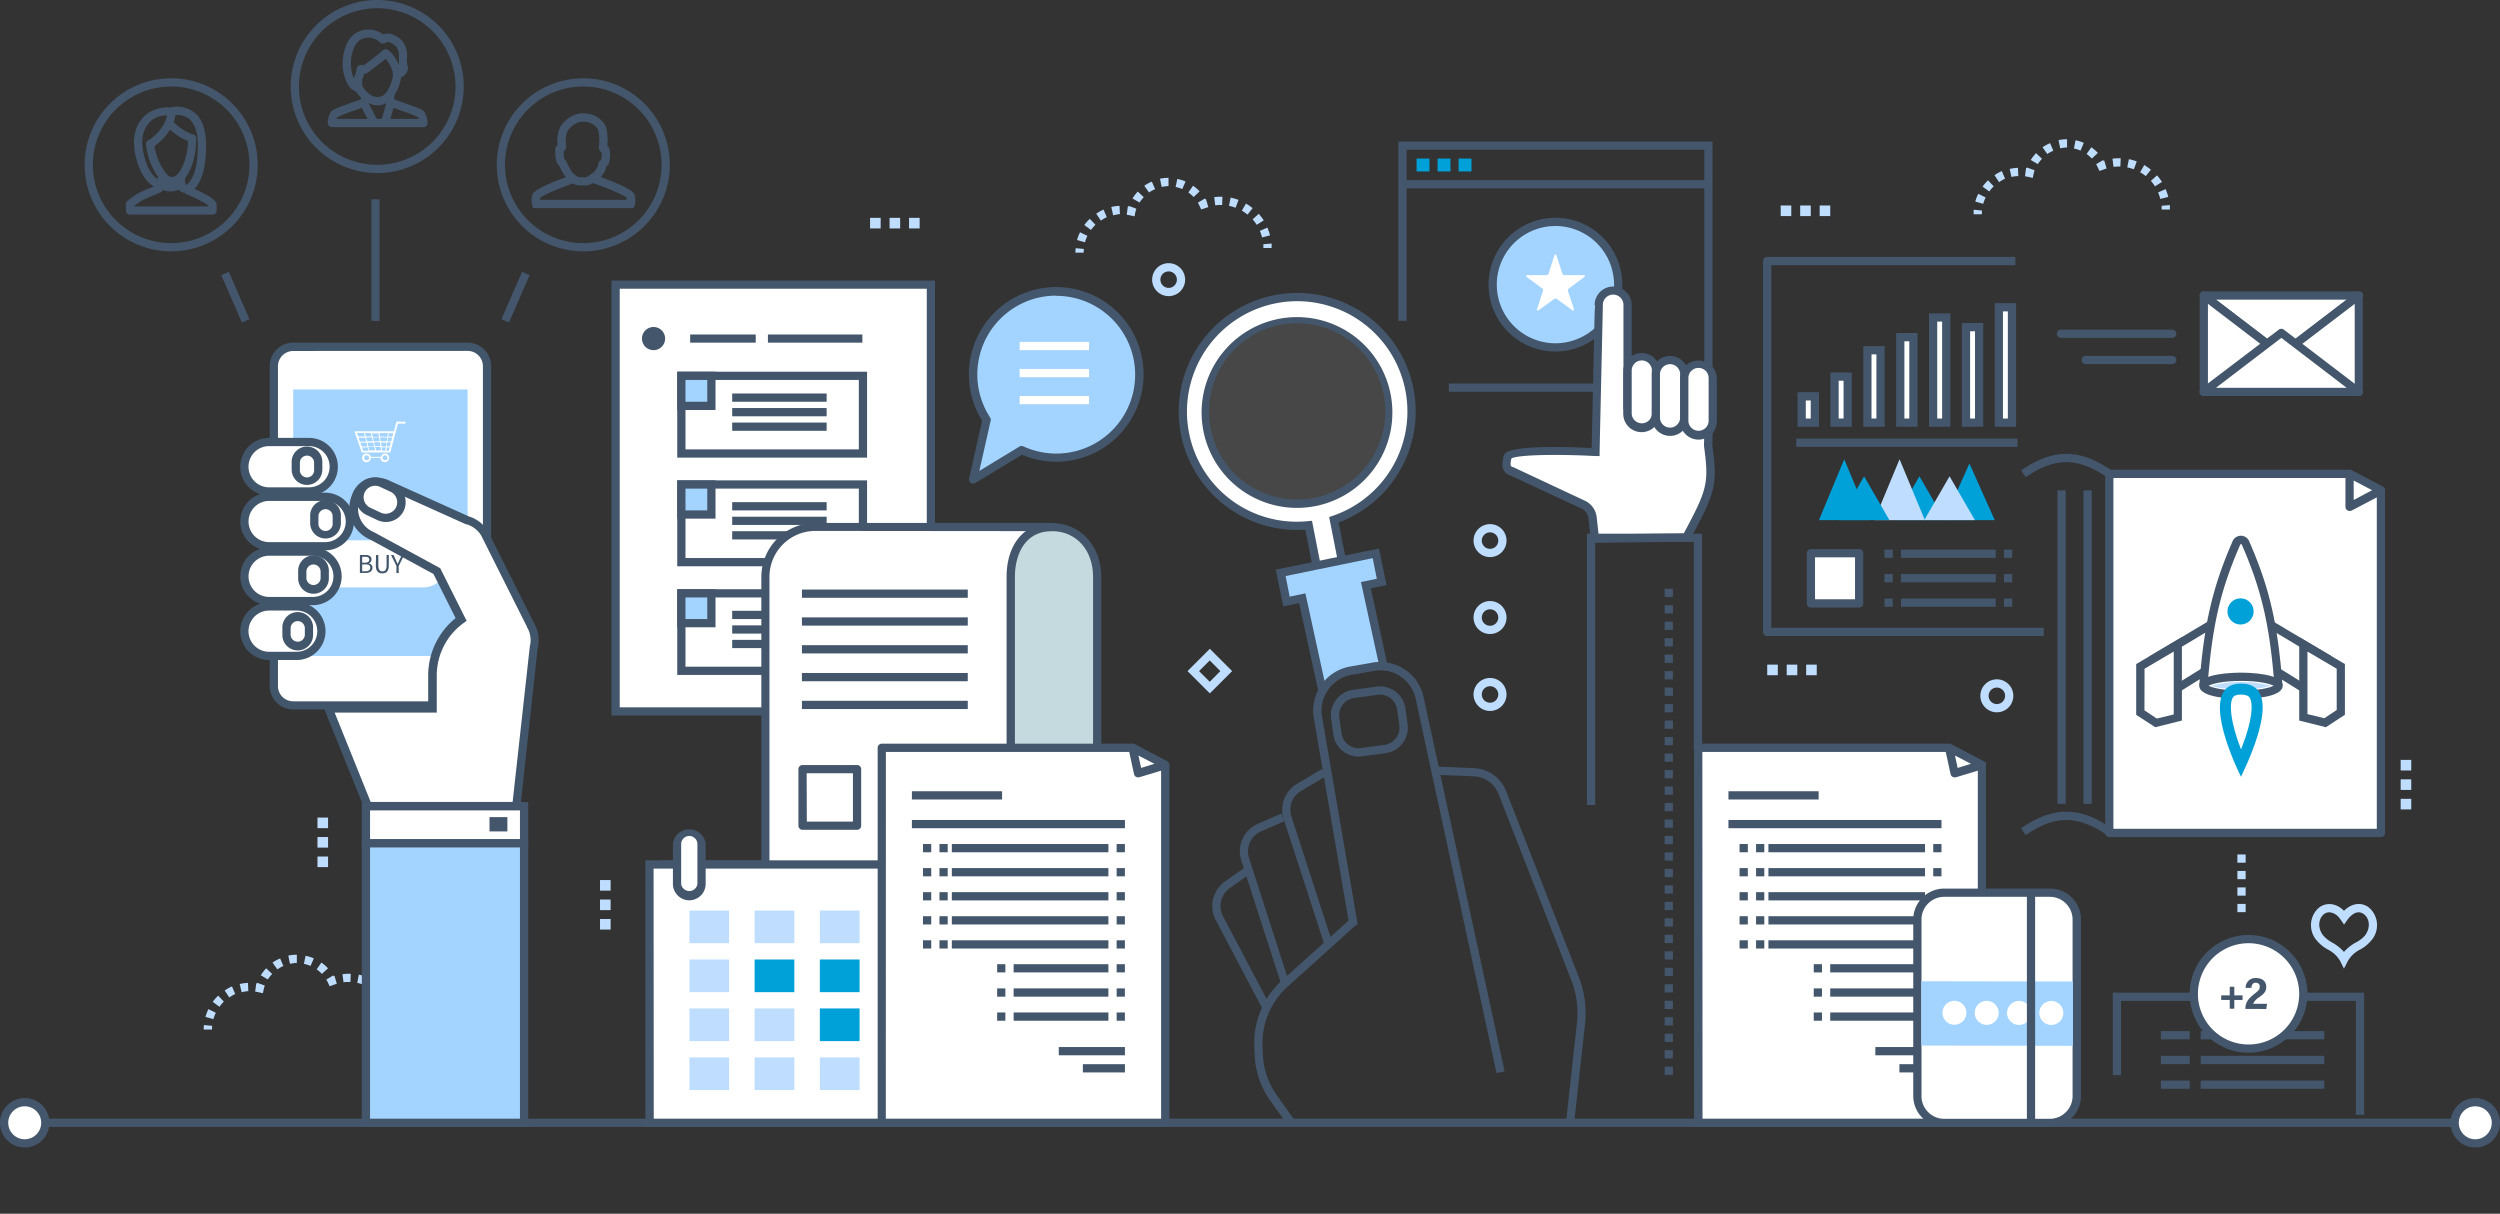 <svg xmlns="http://www.w3.org/2000/svg" xmlns:xlink="http://www.w3.org/1999/xlink" viewBox="0 0 606.73 294.56"><rect x="0" y="0" width="606.73" height="294.56" fill="#333333" stroke="none"/><defs><style>.cls-1{fill:none;}.cls-2{fill:#43566b;}.cls-12,.cls-3{fill:#fff;}.cls-4{fill:#bfdeff;}.cls-5{fill:#00a0d8;}.cls-6{fill:#a3d4ff;}.cls-7{fill:#44566b;}.cls-8{fill:#c5dade;}.cls-9{fill:#42566b;}.cls-10{fill:#f3b390;}.cls-11{clip-path:url(#clip-path);}.cls-12{opacity:0.1;}</style><clipPath id="clip-path"><rect class="cls-1" x="256.12" y="36.99" width="203" height="235.5"></rect></clipPath></defs><title>Asset 1@1500x</title><g id="Layer_2" data-name="Layer 2"><g id="Layer_1-2" data-name="Layer 1"><rect class="cls-2" x="6" y="271.49" width="594.73" height="2"></rect><circle class="cls-3" cx="6" cy="272.49" r="5"></circle><path class="cls-2" d="M6,278.49a6,6,0,1,1,6-6A6,6,0,0,1,6,278.49Zm0-10a4,4,0,1,0,4,4A4,4,0,0,0,6,268.49Z"></path><circle class="cls-3" cx="600.73" cy="272.49" r="5"></circle><path class="cls-2" d="M600.73,278.49a6,6,0,1,1,6-6A6,6,0,0,1,600.73,278.49Zm0-10a4,4,0,1,0,4,4A4,4,0,0,0,600.73,268.49Z"></path><path class="cls-4" d="M51.44,249.86h-2c0-.37,0-.73.05-1.09l2,.19C51.45,249.26,51.44,249.56,51.44,249.86Z"></path><path class="cls-4" d="M51.79,247.33l-1.93-.54a12.16,12.16,0,0,1,.72-1.88l1.8.88A9.58,9.58,0,0,0,51.79,247.33Zm1.45-3-1.61-1.19a10.5,10.5,0,0,1,1.33-1.5l1.37,1.45A8.57,8.57,0,0,0,53.24,244.38Zm2.39-2.28-1.1-1.66a11.62,11.62,0,0,1,1.77-1l.78,1.84A10.12,10.12,0,0,0,55.63,242.1Zm3-1.29-.45-1.95a11.2,11.2,0,0,1,2-.27l.09,2A8.88,8.88,0,0,0,58.66,240.81Z"></path><path class="cls-4" d="M63.81,241.05l-1-.23c-.29-.07-.59-.12-.88-.16l.26-2,.15,0a.88.88,0,0,1,.05-.15l1.88.68a8.34,8.34,0,0,0-.26.85Z"></path><path class="cls-4" d="M65,237.7l-1.7-1A9.81,9.81,0,0,1,64.6,235l1.46,1.37A8.84,8.84,0,0,0,65,237.7Zm13.12-1.34a7.84,7.84,0,0,0-1.27-1.11L78,233.61A10.35,10.35,0,0,1,79.61,235Zm-10.81-1.11-1.16-1.64a10,10,0,0,1,1.84-1l.79,1.83A8.17,8.17,0,0,0,67.34,235.25Zm8.06-.83a8.63,8.63,0,0,0-1.61-.51l.4-1.95a10,10,0,0,1,2,.63Zm-5-.51-.4-2a11,11,0,0,1,2.07-.21v2A8.55,8.55,0,0,0,70.42,233.91Z"></path><path class="cls-4" d="M80,239.36l-.39-.85c-.13-.27-.27-.53-.42-.79l1.71-1,.1.17.18-.05.56,1.92a8.69,8.69,0,0,0-.86.29Z"></path><path class="cls-4" d="M94.76,246.15a10.16,10.16,0,0,0-.54-1.58l1.83-.8a11.72,11.72,0,0,1,.65,1.89Zm-1.33-3.05a10.12,10.12,0,0,0-1-1.33l1.48-1.34A12.35,12.35,0,0,1,95.11,242Zm-2.23-2.48a10.89,10.89,0,0,0-1.38-1l1-1.73a11.41,11.41,0,0,1,1.65,1.12ZM88.31,239a11,11,0,0,0-1.61-.46l.39-2a12.76,12.76,0,0,1,1.92.55Zm-4.94-.58-.25-2a13.32,13.32,0,0,1,2-.09l-.07,2A10.42,10.42,0,0,0,83.37,238.38Z"></path><path class="cls-4" d="M97.08,248.73h-2c0-.31,0-.62,0-.92l2-.17C97.07,248,97.08,248.36,97.08,248.73Z"></path><path class="cls-4" d="M481,52h-2A9.82,9.82,0,0,1,479,50.9l2,.19A8.88,8.88,0,0,0,481,52Z"></path><path class="cls-4" d="M481.31,49.46l-1.92-.54a10.42,10.42,0,0,1,.72-1.88l1.8.88A8.47,8.47,0,0,0,481.31,49.46Zm1.45-3-1.61-1.18a11.23,11.23,0,0,1,1.33-1.51l1.38,1.45A10,10,0,0,0,482.76,46.5Zm2.39-2.27-1.1-1.67a11.18,11.18,0,0,1,1.77-1l.79,1.84A8.89,8.89,0,0,0,485.15,44.23Zm3-1.29L487.74,41a11.08,11.08,0,0,1,2-.27l.09,2A9.12,9.12,0,0,0,488.18,42.94Z"></path><path class="cls-4" d="M493.34,43.18l-1-.23a6.63,6.63,0,0,0-.89-.16l.26-2,.15,0,.05-.14,1.88.68a7.61,7.61,0,0,0-.25.85Z"></path><path class="cls-4" d="M494.56,39.83l-1.71-1a10.8,10.8,0,0,1,1.28-1.66l1.45,1.37A8.31,8.31,0,0,0,494.56,39.83Zm13.11-1.35a8.42,8.42,0,0,0-1.27-1.11l1.15-1.63a10,10,0,0,1,1.59,1.38Zm-10.81-1.1-1.15-1.64a10.61,10.61,0,0,1,1.83-1l.79,1.84A7.91,7.91,0,0,0,496.86,37.38Zm8.07-.83a7.72,7.72,0,0,0-1.61-.51l.4-2a10.1,10.1,0,0,1,2,.63ZM500,36l-.41-2a10.31,10.31,0,0,1,2.07-.21h0v2h0A8.37,8.37,0,0,0,500,36Z"></path><path class="cls-4" d="M509.52,41.49l-.4-.85a6.54,6.54,0,0,0-.41-.79l1.71-1a1.62,1.62,0,0,0,.1.18l.17-.06.56,1.92c-.29.09-.57.19-.86.3Z"></path><path class="cls-4" d="M524.29,48.28a10.9,10.9,0,0,0-.54-1.58l1.83-.8a13.59,13.59,0,0,1,.65,1.89ZM523,45.23a10.19,10.19,0,0,0-1-1.33l1.49-1.34a13.33,13.33,0,0,1,1.21,1.59Zm-2.23-2.49a11.58,11.58,0,0,0-1.38-.94l1-1.74A12.25,12.25,0,0,1,522,41.19Zm-2.9-1.65a10.06,10.06,0,0,0-1.6-.46l.39-2a11.86,11.86,0,0,1,1.91.55Zm-4.94-.58-.25-2a12.18,12.18,0,0,1,2-.09l-.08,2A10.47,10.47,0,0,0,512.89,40.51Z"></path><path class="cls-4" d="M526.61,50.85h-2c0-.3,0-.61,0-.91l2-.17C526.59,50.13,526.61,50.49,526.61,50.85Z"></path><path class="cls-4" d="M263,61.32h-2a9.82,9.82,0,0,1,.06-1.09l2,.19C263,60.72,263,61,263,61.32Z"></path><path class="cls-4" d="M263.31,58.8l-1.92-.55a10.71,10.71,0,0,1,.72-1.88l1.8.88A8.87,8.87,0,0,0,263.31,58.8Zm1.45-3-1.61-1.19a11.15,11.15,0,0,1,1.33-1.5l1.38,1.44A10,10,0,0,0,264.76,55.84Zm2.39-2.28-1.1-1.66a12.12,12.12,0,0,1,1.77-1l.79,1.84A9.72,9.72,0,0,0,267.15,53.56Zm3-1.29-.45-2a11.31,11.31,0,0,1,2-.27l.09,2A9.11,9.11,0,0,0,270.18,52.27Z"></path><path class="cls-4" d="M275.34,52.51l-1-.23a8.72,8.72,0,0,0-.89-.16l.26-2,.15,0s0-.1.05-.15l1.88.68a8.29,8.29,0,0,0-.25.85Z"></path><path class="cls-4" d="M276.56,49.16l-1.71-1a10.42,10.42,0,0,1,1.28-1.67l1.45,1.37A8.31,8.31,0,0,0,276.56,49.16Zm13.12-1.34a7.9,7.9,0,0,0-1.28-1.11l1.15-1.64a10.5,10.5,0,0,1,1.59,1.38Zm-10.82-1.11-1.15-1.63a10,10,0,0,1,1.83-1l.8,1.83A8.26,8.26,0,0,0,278.86,46.71Zm8.07-.83a9.13,9.13,0,0,0-1.61-.51l.4-1.95a10.77,10.77,0,0,1,2,.62Zm-5-.51-.41-2a10.31,10.31,0,0,1,2.07-.21h0v2h0A8.37,8.37,0,0,0,282,45.37Z"></path><path class="cls-4" d="M291.52,50.82l-.4-.85a6.68,6.68,0,0,0-.42-.79l1.72-1,.1.17.17,0,.56,1.92c-.29.08-.57.18-.86.29Z"></path><path class="cls-4" d="M306.29,57.62a10.62,10.62,0,0,0-.54-1.59l1.83-.79a13.46,13.46,0,0,1,.65,1.88ZM305,54.56a10.91,10.91,0,0,0-1-1.33l1.49-1.34a13.33,13.33,0,0,1,1.21,1.59Zm-2.23-2.48a11.66,11.66,0,0,0-1.38-.95l1-1.73A13,13,0,0,1,304,50.52Zm-2.9-1.66a11.23,11.23,0,0,0-1.6-.46l.39-2a13.1,13.1,0,0,1,1.92.55Zm-4.94-.58-.25-2a13.45,13.45,0,0,1,2-.09l-.08,2A10.47,10.47,0,0,0,294.89,49.84Z"></path><path class="cls-4" d="M308.61,60.19h-2c0-.31,0-.62,0-.92l2-.17C308.59,59.46,308.61,59.82,308.61,60.19Z"></path><polygon class="cls-2" points="415.62 95.07 351.62 95.07 351.62 93.07 413.62 93.07 413.62 36.35 341.37 36.35 341.37 77.87 339.37 77.87 339.37 34.35 415.62 34.35 415.62 95.07"></polygon><rect class="cls-2" x="340.37" y="43.71" width="74.25" height="2"></rect><rect class="cls-5" x="343.79" y="38.48" width="3.13" height="3.13"></rect><rect class="cls-5" x="348.89" y="38.48" width="3.13" height="3.13"></rect><rect class="cls-5" x="353.99" y="38.48" width="3.13" height="3.13"></rect><circle class="cls-6" cx="377.49" cy="69.08" r="15.23"></circle><path class="cls-2" d="M377.49,85.31a16.23,16.23,0,1,1,16.23-16.23A16.25,16.25,0,0,1,377.49,85.31Zm0-30.46a14.23,14.23,0,1,0,14.23,14.23A14.25,14.25,0,0,0,377.49,54.85Z"></path><path class="cls-3" d="M377.27,61.91a.23.23,0,0,1,.44,0l1.45,4.45a.6.6,0,0,0,.57.42h4.68a.23.23,0,0,1,.22.15.23.23,0,0,1-.08.26L380.76,70a.59.59,0,0,0-.22.66L382,75.07a.23.23,0,0,1-.09.26.26.26,0,0,1-.27,0l-3.79-2.76a.6.6,0,0,0-.7,0l-3.79,2.76a.26.26,0,0,1-.27,0,.24.24,0,0,1-.08-.26l1.45-4.46a.59.59,0,0,0-.22-.66l-3.79-2.76a.22.22,0,0,1-.08-.26.23.23,0,0,1,.22-.15h4.68a.6.6,0,0,0,.57-.42Z"></path><polygon class="cls-3" points="511.91 114.98 511.91 202.15 577.83 202.15 577.83 118.99 570.22 114.98 511.91 114.98"></polygon><path class="cls-2" d="M577.83,203.15H511.91a1,1,0,0,1-1-1V115a1,1,0,0,1,1-1h58.31a1,1,0,0,1,.47.12l7.6,4a1,1,0,0,1,.54.89v83.16A1,1,0,0,1,577.83,203.15Zm-64.92-2h63.92V119.59L570,116H512.91Z"></path><polygon class="cls-3" points="570.22 114.98 577.83 118.99 570.22 123.03 570.22 114.98"></polygon><path class="cls-2" d="M570.22,124a.94.94,0,0,1-.51-.14,1,1,0,0,1-.49-.86v-8a1,1,0,0,1,.49-.85,1,1,0,0,1,1,0l7.6,4a1,1,0,0,1,.54.88,1,1,0,0,1-.54.89l-7.6,4A1,1,0,0,1,570.22,124Zm1-7.38v4.72l4.47-2.37Z"></path><rect class="cls-2" x="505.64" y="119.02" width="2" height="76.07"></rect><rect class="cls-2" x="499.33" y="119.02" width="2" height="76.07"></rect><path class="cls-2" d="M511.35,115.81c-7.14-4.86-12.67-4.87-19.72,0l-1.14-1.65c7.77-5.35,14.13-5.35,22,0Z"></path><path class="cls-2" d="M511.35,202.66c-7.14-4.86-12.67-4.87-19.72,0L490.49,201c7.77-5.35,14.13-5.35,22,0Z"></path><polygon class="cls-3" points="536.57 151.58 522.65 159.87 522.65 170.65 538.72 160.66 536.57 151.58"></polygon><path class="cls-2" d="M521.66,172.44V159.3L537.23,150l2.63,11.11Zm2-12v8.41l13.92-8.66-1.67-7.06Z"></path><polygon class="cls-3" points="519.43 161.73 519.43 172.93 523.24 175.41 528.53 174.09 528.53 156.37 519.43 161.73"></polygon><path class="cls-2" d="M523.06,176.49l-4.62-3V161.16l11.09-6.54v20.25Zm-2.62-4.1,3,2,4.11-1V158.12l-7.09,4.18Z"></path><polygon class="cls-3" points="550.96 151.58 564.87 159.87 564.87 170.65 548.81 160.66 550.96 151.58"></polygon><path class="cls-2" d="M565.87,172.44l-18.2-11.31L550.3,150l15.57,9.28ZM550,160.19l13.92,8.66v-8.41l-12.25-7.31Z"></path><polygon class="cls-3" points="568.09 161.73 568.09 172.93 564.28 175.41 559 174.09 559 156.37 568.09 161.73"></polygon><path class="cls-2" d="M564.46,176.49,558,174.87V154.62l11.09,6.54v12.31ZM560,173.31l4.1,1,3-2V162.3L560,158.12Z"></path><path class="cls-3" d="M553,166.42c-1.09-14.17-3-23.11-8-34.47a1.2,1.2,0,0,0-2.35,0c-5,11.36-6.86,20.3-7.94,34.47"></path><path class="cls-2" d="M552,166.5c-1.12-14.6-3.1-23.22-7.86-34.16-.18-.41-.34-.41-.52,0-4.77,10.94-6.75,19.56-7.87,34.16l-2-.15c1.14-14.86,3.16-23.64,8-34.8a2.2,2.2,0,0,1,4.19,0c4.86,11.16,6.89,19.94,8,34.8Z"></path><path class="cls-3" d="M543.87,168.6c-5,0-9.12-1-9.12-2.18s4.08-2.17,9.12-2.17,9.12,1,9.12,2.17S548.9,168.6,543.87,168.6Z"></path><path class="cls-2" d="M543.87,169.6c-1.69,0-10.12-.15-10.12-3.18s8.43-3.17,10.12-3.17,10.12.15,10.12,3.17S545.56,169.6,543.87,169.6ZM536,166.42c.9.49,3.61,1.18,7.89,1.18s7-.69,7.89-1.18c-.9-.49-3.62-1.17-7.89-1.17S536.88,165.93,536,166.42Z"></path><path class="cls-4" d="M543.87,167.36a22.89,22.89,0,0,1-7.28-.94,29,29,0,0,1,14.56,0A23,23,0,0,1,543.87,167.36Z"></path><path class="cls-5" d="M543.87,188.52c-4-8.22-9.17-22.62,0-22.62C554,165.9,546.92,182.2,543.87,188.52Z"></path><path class="cls-3" d="M543.88,181.89c-2.75-7.12-2.83-11.2-2-12.58.14-.22.47-.74,2-.74s2,.55,2.11.78C546.86,170.76,546.7,174.77,543.88,181.89Z"></path><circle class="cls-5" cx="543.76" cy="148.39" r="3.18"></circle><polygon class="cls-2" points="573.76 270.57 571.76 270.57 571.76 242.91 514.76 242.91 514.76 260.91 512.76 260.91 512.76 240.91 573.76 240.91 573.76 270.57"></polygon><rect class="cls-2" x="524.43" y="250.24" width="7" height="2"></rect><rect class="cls-2" x="534.09" y="250.24" width="30" height="2"></rect><rect class="cls-2" x="524.43" y="256.24" width="7" height="2"></rect><rect class="cls-2" x="534.09" y="256.24" width="30" height="2"></rect><rect class="cls-2" x="524.43" y="262.24" width="7" height="2"></rect><rect class="cls-2" x="534.09" y="262.24" width="30" height="2"></rect><path class="cls-3" d="M559,241.2a13.3,13.3,0,1,1-13.29-13.29A13.29,13.29,0,0,1,559,241.2Z"></path><path class="cls-2" d="M545.67,255.49A14.29,14.29,0,1,1,560,241.2,14.31,14.31,0,0,1,545.67,255.49Zm0-26.58A12.29,12.29,0,1,0,558,241.2,12.31,12.31,0,0,0,545.67,228.91Z"></path><path class="cls-2" d="M542.25,239.48v2.09h2v1.11h-2v2.12h-1.11v-2.12h-2.07v-1.11h2.07v-2.09Z"></path><path class="cls-2" d="M544.94,244.86v-.08c0-1.43.6-2.37,2.36-3.72.85-.67,1.12-.93,1.12-1.56a.89.89,0,0,0-.95-1c-.74,0-1,.5-1.08,1.24H545a2.33,2.33,0,0,1,2.55-2.37c1.64,0,2.45.93,2.45,2.14,0,1.05-.44,1.61-1.71,2.51a3.7,3.7,0,0,0-1.48,1.6h3.38l-.19,1.25Z"></path><polygon class="cls-3" points="412.15 181.49 412.15 272.49 480.96 272.49 480.96 185.67 473.03 181.49 412.15 181.49"></polygon><path class="cls-2" d="M482,273.49H411.15v-93h62.12l8.69,4.57Zm-68.81-2H480V186.27l-7.18-3.78H413.15Z"></path><polygon class="cls-3" points="473.03 181.49 480.96 185.67 474.37 187.66 473.03 181.49"></polygon><path class="cls-2" d="M474.37,188.65a1,1,0,0,1-.51-.13,1,1,0,0,1-.47-.65l-1.34-6.17a1,1,0,0,1,.37-1,1,1,0,0,1,1.07-.09l7.94,4.18a1,1,0,0,1,.53,1,1,1,0,0,1-.71.86l-6.6,2A.9.9,0,0,1,474.37,188.65Zm.09-5.28.65,3,3.23-1Z"></path><rect class="cls-2" x="419.48" y="192.03" width="21.89" height="2"></rect><rect class="cls-2" x="455.13" y="254.11" width="16.05" height="2"></rect><rect class="cls-2" x="460.97" y="258.27" width="10.21" height="2"></rect><rect class="cls-2" x="419.48" y="199" width="51.7" height="2"></rect><path class="cls-2" d="M471.18,206.84h-2v-2h2Zm-4,0h-38v-2h38Zm-39,0h-2v-2h2Zm-4,0h-2v-2h2Z"></path><path class="cls-2" d="M471.18,212.68h-2v-2h2Zm-4,0h-38v-2h38Zm-39,0h-2v-2h2Zm-4,0h-2v-2h2Z"></path><path class="cls-2" d="M471.18,218.52h-2v-2h2Zm-4,0h-38v-2h38Zm-39,0h-2v-2h2Zm-4,0h-2v-2h2Z"></path><path class="cls-2" d="M471.18,224.36h-2v-2h2Zm-4,0h-38v-2h38Zm-39,0h-2v-2h2Zm-4,0h-2v-2h2Z"></path><path class="cls-2" d="M471.18,230.2h-2v-2h2Zm-4,0h-38v-2h38Zm-39,0h-2v-2h2Zm-4,0h-2v-2h2Z"></path><path class="cls-2" d="M471.18,236h-2v-2h2Zm-4,0h-23v-2h23Zm-25,0h-2v-2h2Z"></path><path class="cls-2" d="M471.18,241.88h-2v-2h2Zm-4,0h-23v-2h23Zm-25,0h-2v-2h2Z"></path><path class="cls-2" d="M471.18,247.72h-2v-2h2Zm-4,0h-23v-2h23Zm-25,0h-2v-2h2Z"></path><rect class="cls-3" x="465.33" y="216.65" width="38.71" height="55.84" rx="6.52" ry="6.52"></rect><path class="cls-2" d="M497.51,273.49H471.85a7.54,7.54,0,0,1-7.52-7.53V223.17a7.53,7.53,0,0,1,7.52-7.52h25.66a7.53,7.53,0,0,1,7.53,7.52V266A7.54,7.54,0,0,1,497.51,273.49Zm-25.66-55.84a5.52,5.52,0,0,0-5.52,5.52V266a5.53,5.53,0,0,0,5.52,5.53h25.66A5.54,5.54,0,0,0,503,266V223.17a5.53,5.53,0,0,0-5.53-5.52Z"></path><polygon class="cls-6" points="503.08 253.82 466.27 253.75 466.27 238.14 503.08 238.21 503.08 253.82"></polygon><path class="cls-3" d="M477.22,245.8a2.9,2.9,0,1,1-2.89-2.91A2.9,2.9,0,0,1,477.22,245.8Z"></path><path class="cls-3" d="M485.07,245.81a2.91,2.91,0,1,1-2.9-2.91A2.92,2.92,0,0,1,485.07,245.81Z"></path><path class="cls-3" d="M492.91,245.83a2.91,2.91,0,1,1-2.9-2.91A2.9,2.9,0,0,1,492.91,245.83Z"></path><path class="cls-3" d="M500.75,245.84a2.91,2.91,0,1,1-2.9-2.91A2.9,2.9,0,0,1,500.75,245.84Z"></path><rect class="cls-2" x="491.91" y="216.65" width="2" height="55.84"></rect><path class="cls-3" d="M395,102l19.72-.11-.16,6.23c1.26,9.33.92,10.87-5.29,22.35l-22.17.28-.54-4.9a4,4,0,0,0-2.28-3.33l-17.29-8.1a1.62,1.62,0,0,1-1.35-1.6,6.7,6.7,0,0,1,.23-1.74c-.23-2.5,21.43-1.34,21.43-1.34S388,73,388,74a3.45,3.45,0,0,1,3.46-3.45h0A3.45,3.45,0,0,1,395,74v25.5"></path><path class="cls-2" d="M386.16,131.75l-.65-5.8a3,3,0,0,0-1.7-2.53l-17.19-8a2.61,2.61,0,0,1-2-2.56,7.51,7.51,0,0,1,.24-1.88,1.5,1.5,0,0,1,.42-.93c1.92-2,14.62-1.64,21-1.32l.64-29.11c.07-3,.1-4.66.22-5.54H387A4.46,4.46,0,0,1,396,74v25.5h-2V74A2.46,2.46,0,0,0,389,74h-.67l.67,0c0,.6-.53,23.6-.79,35.68l0,1-1,0c-8.71-.47-18.79-.37-20.4.59v0a5.21,5.21,0,0,0-.2,1.47.61.61,0,0,0,.51.61l.26.08,17.3,8.11a5,5,0,0,1,2.84,4.16l.45,4,20.67-.27c5.8-10.74,6.11-12.25,4.9-21.22v-.08l.13-5.27L395,103v-2l20.75-.11-.18,7.18c1.29,9.54.87,11.28-5.42,22.87l-.28.52Z"></path><path class="cls-3" d="M401.86,89.93v10.5a3.45,3.45,0,0,1-3.46,3.45h0a3.45,3.45,0,0,1-3.45-3.45V89.93a3.46,3.46,0,0,1,3.45-3.45h0A3.46,3.46,0,0,1,401.86,89.93Z"></path><path class="cls-2" d="M398.4,104.88a4.45,4.45,0,0,1-4.45-4.45V89.93a4.46,4.46,0,0,1,8.91,0v10.5A4.46,4.46,0,0,1,398.4,104.88Zm0-17.4A2.45,2.45,0,0,0,396,89.93v10.5a2.46,2.46,0,0,0,4.91,0V89.93A2.46,2.46,0,0,0,398.4,87.48Z"></path><path class="cls-3" d="M408.76,90.84v10.49a3.45,3.45,0,0,1-3.45,3.46h0a3.45,3.45,0,0,1-3.45-3.46V90.84a3.45,3.45,0,0,1,3.45-3.46h0A3.45,3.45,0,0,1,408.76,90.84Z"></path><path class="cls-2" d="M405.31,105.79a4.46,4.46,0,0,1-4.45-4.46V90.84a4.45,4.45,0,1,1,8.9,0v10.49A4.46,4.46,0,0,1,405.31,105.79Zm0-17.41a2.46,2.46,0,0,0-2.45,2.46v10.49a2.45,2.45,0,1,0,4.9,0V90.84A2.46,2.46,0,0,0,405.31,88.38Z"></path><path class="cls-3" d="M415.67,91.74v10.5a3.46,3.46,0,0,1-3.45,3.45h0a3.46,3.46,0,0,1-3.46-3.45V91.74a3.45,3.45,0,0,1,3.46-3.45h0A3.45,3.45,0,0,1,415.67,91.74Z"></path><path class="cls-2" d="M412.21,106.69a4.46,4.46,0,0,1-4.45-4.45V91.74a4.46,4.46,0,0,1,8.91,0v10.5A4.46,4.46,0,0,1,412.21,106.69Zm0-17.4a2.45,2.45,0,0,0-2.45,2.45v10.5a2.46,2.46,0,0,0,4.91,0V91.74A2.46,2.46,0,0,0,412.21,89.29Z"></path><polygon class="cls-2" points="387.15 195.37 385.15 195.37 385.15 129.52 413.08 129.52 413.08 181.87 411.08 181.87 411.08 131.52 387.15 131.52 387.15 195.37"></polygon><rect class="cls-3" x="149.4" y="69.08" width="76.53" height="103.58"></rect><path class="cls-2" d="M226.92,173.66H148.4V68.08h78.52Zm-76.52-2h74.52V70.08H150.4Z"></path><path class="cls-2" d="M161.42,82.17a2.81,2.81,0,1,1-2.81-2.81A2.81,2.81,0,0,1,161.42,82.17Z"></path><rect class="cls-2" x="167.5" y="81.18" width="15.91" height="1.98"></rect><rect class="cls-2" x="186.37" y="81.18" width="22.92" height="1.98"></rect><rect class="cls-3" x="165.36" y="91.21" width="44.07" height="18.85"></rect><path class="cls-2" d="M210.43,111.06H164.36V90.21h46.07Zm-44.07-2h42.07V92.21H166.36Z"></path><rect class="cls-6" x="165.36" y="91.21" width="7.29" height="7.29"></rect><path class="cls-7" d="M173.65,99.5h-9.29V90.21h9.29Zm-7.29-2h5.29V92.21h-5.29Z"></path><rect class="cls-2" x="177.7" y="95.5" width="22.92" height="2"></rect><rect class="cls-2" x="177.7" y="99.03" width="22.92" height="2"></rect><rect class="cls-2" x="177.7" y="102.55" width="22.92" height="2"></rect><rect class="cls-3" x="165.36" y="117.58" width="44.07" height="18.85"></rect><path class="cls-2" d="M210.43,137.43H164.36V116.58h46.07Zm-44.07-2h42.07V118.58H166.36Z"></path><rect class="cls-6" x="165.36" y="117.58" width="7.29" height="7.29"></rect><path class="cls-7" d="M173.65,125.87h-9.29v-9.29h9.29Zm-7.29-2h5.29v-5.29h-5.29Z"></path><rect class="cls-2" x="177.7" y="121.87" width="22.92" height="2"></rect><rect class="cls-2" x="177.7" y="125.4" width="22.92" height="2"></rect><rect class="cls-2" x="177.7" y="128.92" width="22.92" height="2"></rect><rect class="cls-3" x="165.36" y="143.95" width="44.07" height="18.85"></rect><path class="cls-2" d="M210.43,163.8H164.36V143h46.07Zm-44.07-2h42.07V145H166.36Z"></path><rect class="cls-6" x="165.36" y="143.95" width="7.29" height="7.29"></rect><path class="cls-7" d="M173.65,152.24h-9.29V143h9.29Zm-7.29-2h5.29V145h-5.29Z"></path><rect class="cls-2" x="177.7" y="148.24" width="22.92" height="2"></rect><rect class="cls-2" x="177.7" y="151.77" width="22.92" height="2"></rect><rect class="cls-2" x="177.7" y="155.29" width="22.92" height="2"></rect><path class="cls-3" d="M220.15,209.82v1.42c0,6.63,4.23,12,10.85,12.09H172.55a12.1,12.1,0,0,1-12-12.09v-1.42Z"></path><path class="cls-2" d="M231,224.34H172.45a13.14,13.14,0,0,1-12.85-13.09v-1.42a1,1,0,0,1,1-1h59.54a1,1,0,0,1,1,1v1.42c0,6.46,4.06,11,9.87,11.09a1,1,0,0,1,0,2Zm-58.36-2h51.87a13.13,13.13,0,0,1-5.37-11.1v-.42H161.6v.42a11.13,11.13,0,0,0,11,11.09Z"></path><path class="cls-8" d="M218.38,222.88V140c0-6.63-14.94-12-21.56-12h0l58.63-.05h0c6.62.07,10.83,5.46,10.83,12.09v82.93Z"></path><path class="cls-2" d="M267.28,223.88h-49.9V140c0-5.69-14-11-20.57-11h-1v-2h1l59.63-.05v.05c6.33.58,10.83,5.91,10.83,13Zm-47.9-2h45.9V140c0-6.46-4-11-9.84-11.1h-.3l-48.73,0c6.42,2.22,13,6.15,13,11.06Z"></path><path class="cls-3" d="M185.77,208.07V140a12.09,12.09,0,0,1,12-12.09h57.45c-6.62.07-9.86,5.46-9.86,12.09v68.12a15.26,15.26,0,0,1-15.26,15.26H174.55v-.55A15.26,15.26,0,0,0,185.77,208.07Z"></path><path class="cls-2" d="M174.55,224.34a1,1,0,0,1-.7-.3,1,1,0,0,1-.3-.7v-.55a1,1,0,0,1,.74-1,14.28,14.28,0,0,0,10.48-13.75V140a13.15,13.15,0,0,1,12.86-13.09h57.55a1,1,0,0,1,0,2c-6.54.08-8.87,5.79-8.87,11.1v68.12a16.27,16.27,0,0,1-16.26,16.26Zm23.27-95.49h-.08a11.15,11.15,0,0,0-11,11.1v68.12a16.31,16.31,0,0,1-8.45,14.27h51.74a14.27,14.27,0,0,0,14.26-14.26V140c0-5,1.72-8.9,4.66-11.1Z"></path><path class="cls-2" d="M235.88,187.81h-2v-2h2Zm-4,0h-10v-2h10Zm-12,0h-2v-2h2Zm-12,0h-2v-2h2Zm-4,0h-9.37v-2h9.37Z"></path><path class="cls-2" d="M235.88,194.5h-2v-2h2Zm-4,0h-10v-2h10Zm-12,0h-2v-2h2Zm-12,0h-2v-2h2Zm-4,0h-9.37v-2h9.37Z"></path><path class="cls-2" d="M235.88,201.19h-2v-2h2Zm-4,0h-10v-2h10Zm-12,0h-2v-2h2Zm-12,0h-2v-2h2Zm-4,0h-9.37v-2h9.37Z"></path><rect class="cls-3" x="194.77" y="186.67" width="13.19" height="13.72"></rect><path class="cls-2" d="M208,201.39H194.77a1,1,0,0,1-1-1V186.67a1,1,0,0,1,1-1H208a1,1,0,0,1,1,1v13.72A1,1,0,0,1,208,201.39Zm-12.19-2H207V187.67H195.77Z"></path><rect class="cls-2" x="194.62" y="143.08" width="40.25" height="2"></rect><rect class="cls-2" x="194.62" y="149.83" width="40.25" height="2"></rect><rect class="cls-2" x="194.62" y="156.58" width="40.25" height="2"></rect><rect class="cls-2" x="194.62" y="163.33" width="40.25" height="2"></rect><rect class="cls-2" x="194.62" y="170.08" width="40.25" height="2"></rect><rect class="cls-3" x="157.62" y="209.8" width="92.34" height="62.69"></rect><path class="cls-7" d="M251,273.49H156.62V208.8H251Zm-92.34-2H249V210.8H158.62Z"></path><rect class="cls-4" x="167.31" y="220.98" width="9.64" height="7.93"></rect><rect class="cls-4" x="183.14" y="220.98" width="9.64" height="7.93"></rect><rect class="cls-4" x="198.97" y="220.98" width="9.64" height="7.93"></rect><rect class="cls-4" x="214.8" y="220.98" width="9.64" height="7.93"></rect><rect class="cls-4" x="230.63" y="220.98" width="9.64" height="7.93"></rect><rect class="cls-4" x="167.31" y="232.86" width="9.64" height="7.93"></rect><rect class="cls-5" x="183.14" y="232.86" width="9.64" height="7.93"></rect><rect class="cls-5" x="198.97" y="232.86" width="9.64" height="7.93"></rect><rect class="cls-5" x="214.8" y="232.86" width="9.64" height="7.93"></rect><rect class="cls-4" x="230.63" y="232.86" width="9.64" height="7.93"></rect><rect class="cls-4" x="167.31" y="244.74" width="9.64" height="7.93"></rect><rect class="cls-4" x="183.14" y="244.74" width="9.64" height="7.93"></rect><rect class="cls-5" x="198.97" y="244.74" width="9.64" height="7.93"></rect><rect class="cls-5" x="214.8" y="244.74" width="9.64" height="7.93"></rect><rect class="cls-4" x="230.63" y="244.74" width="9.64" height="7.93"></rect><rect class="cls-4" x="167.31" y="256.62" width="9.64" height="7.93"></rect><rect class="cls-4" x="183.14" y="256.62" width="9.64" height="7.93"></rect><rect class="cls-4" x="198.97" y="256.62" width="9.64" height="7.93"></rect><rect class="cls-4" x="214.8" y="256.62" width="9.64" height="7.93"></rect><rect class="cls-4" x="230.63" y="256.62" width="9.64" height="7.93"></rect><path class="cls-3" d="M167.31,217.5a3,3,0,0,1-3-3v-9.68a3,3,0,0,1,5.95,0v9.68A3,3,0,0,1,167.31,217.5Z"></path><path class="cls-7" d="M167.31,218.5a4,4,0,0,1-4-4v-9.68a4,4,0,0,1,7.95,0v9.68A4,4,0,0,1,167.31,218.5Zm0-15.62a2,2,0,0,0-2,2v9.68a2,2,0,0,0,3.95,0v-9.68A2,2,0,0,0,167.31,202.88Z"></path><path class="cls-3" d="M240.27,217.5a3,3,0,0,1-3-3v-9.68a3,3,0,0,1,5.95,0v9.68A3,3,0,0,1,240.27,217.5Z"></path><path class="cls-7" d="M240.27,218.5a4,4,0,0,1-4-4v-9.68a4,4,0,0,1,7.95,0v9.68A4,4,0,0,1,240.27,218.5Zm0-15.62a2,2,0,0,0-2,2v9.68a2,2,0,0,0,3.95,0v-9.68A2,2,0,0,0,240.27,202.88Z"></path><polygon class="cls-3" points="213.98 181.49 213.98 272.49 282.79 272.49 282.79 185.67 274.86 181.49 213.98 181.49"></polygon><path class="cls-2" d="M282.79,273.49H214a1,1,0,0,1-1-1v-91a1,1,0,0,1,1-1h60.87a1,1,0,0,1,.47.11l7.94,4.18a1,1,0,0,1,.53.89v86.82A1,1,0,0,1,282.79,273.49Zm-67.81-2h66.81V186.27l-7.18-3.78H215Z"></path><polygon class="cls-3" points="274.86 181.49 282.79 185.67 276.19 187.66 274.86 181.49"></polygon><path class="cls-2" d="M276.19,188.65a1,1,0,0,1-.5-.13,1,1,0,0,1-.47-.65l-1.34-6.17a1,1,0,0,1,1.44-1.1l7.94,4.18a1,1,0,0,1,.53,1,1,1,0,0,1-.71.86l-6.6,2A.92.92,0,0,1,276.19,188.65Zm.1-5.28.65,3,3.23-1Z"></path><rect class="cls-2" x="221.31" y="192.03" width="21.89" height="2"></rect><rect class="cls-2" x="256.96" y="254.11" width="16.05" height="2"></rect><rect class="cls-2" x="262.8" y="258.27" width="10.21" height="2"></rect><rect class="cls-2" x="221.31" y="199" width="51.7" height="2"></rect><path class="cls-2" d="M273,206.84h-2v-2h2Zm-4,0H231v-2h38Zm-39,0h-2v-2h2Zm-4,0h-2v-2h2Z"></path><path class="cls-2" d="M273,212.68h-2v-2h2Zm-4,0H231v-2h38Zm-39,0h-2v-2h2Zm-4,0h-2v-2h2Z"></path><path class="cls-2" d="M273,218.52h-2v-2h2Zm-4,0H231v-2h38Zm-39,0h-2v-2h2Zm-4,0h-2v-2h2Z"></path><path class="cls-2" d="M273,224.36h-2v-2h2Zm-4,0H231v-2h38Zm-39,0h-2v-2h2Zm-4,0h-2v-2h2Z"></path><path class="cls-2" d="M273,230.2h-2v-2h2Zm-4,0H231v-2h38Zm-39,0h-2v-2h2Zm-4,0h-2v-2h2Z"></path><path class="cls-2" d="M273,236h-2v-2h2Zm-4,0H246v-2h23Zm-25,0h-2v-2h2Z"></path><path class="cls-2" d="M273,241.88h-2v-2h2Zm-4,0H246v-2h23Zm-25,0h-2v-2h2Z"></path><path class="cls-2" d="M273,247.72h-2v-2h2Zm-4,0H246v-2h23Zm-25,0h-2v-2h2Z"></path><path class="cls-6" d="M239.42,101.86a20.18,20.18,0,1,1,8.52,7.35l-11.79,7.15Z"></path><path class="cls-2" d="M236.15,117.36a1,1,0,0,1-.58-.19,1,1,0,0,1-.39-1l3.17-14.09a21.2,21.2,0,1,1,9.67,8.28l-11.35,6.89A1.07,1.07,0,0,1,236.15,117.36Zm20.14-45.61a19.13,19.13,0,0,0-16,29.57,1,1,0,0,1,.14.76l-2.75,12.2,9.78-5.93a1,1,0,0,1,.94,0,19.14,19.14,0,1,0,7.93-36.55Z"></path><rect class="cls-3" x="247.46" y="82.98" width="16.84" height="2"></rect><rect class="cls-3" x="247.46" y="89.54" width="16.84" height="2"></rect><rect class="cls-3" x="247.46" y="96.1" width="16.84" height="2"></rect><path class="cls-3" d="M71.16,84.16h42.34a4.7,4.7,0,0,1,4.7,4.7v77.61a4.7,4.7,0,0,1-4.7,4.7H71.16a4.71,4.71,0,0,1-4.71-4.71V88.87A4.7,4.7,0,0,1,71.16,84.16Z"></path><path class="cls-9" d="M113.49,172.18H71.16a5.7,5.7,0,0,1-5.7-5.7V88.87a5.71,5.71,0,0,1,5.7-5.71h42.33a5.71,5.71,0,0,1,5.71,5.71v77.61A5.71,5.71,0,0,1,113.49,172.18Zm-42.33-87a3.71,3.71,0,0,0-3.7,3.71v77.61a3.7,3.7,0,0,0,3.7,3.7h42.33a3.71,3.71,0,0,0,3.71-3.7V88.87a3.72,3.72,0,0,0-3.71-3.71Z"></path><rect class="cls-6" x="71.16" y="94.52" width="42.33" height="64.68"></rect><rect class="cls-3" x="76.55" y="131.14" width="31.74" height="11.41" rx="5.46" ry="5.46"></rect><path class="cls-9" d="M87.35,134.69h1.3c.89,0,1.51.3,1.51,1.07a1,1,0,0,1-.76,1v0a1,1,0,0,1,1,1c0,.87-.68,1.29-1.66,1.29h-1.4Zm1.2,1.87c.75,0,1.06-.27,1.06-.75s-.35-.68-1-.68H87.9v1.43Zm.12,2.08c.75,0,1.19-.28,1.19-.87s-.42-.79-1.19-.79H87.9v1.66Z"></path><path class="cls-9" d="M91.26,134.69h.56v2.59c0,1.06.45,1.39,1,1.39s1-.33,1-1.39v-2.59h.54v2.57c0,1.42-.68,1.9-1.57,1.9s-1.59-.48-1.59-1.9Z"></path><path class="cls-9" d="M96.22,137.38l-1.32-2.69h.6l.57,1.24c.14.32.27.63.42.95h0c.16-.32.31-.63.45-.95l.56-1.24h.58l-1.32,2.69v1.7h-.56Z"></path><path class="cls-3" d="M98.22,102.33h-2l-.62,2.34H86.24a.23.23,0,0,0-.14.29l1.7,4.85h6.91l1.87-7h1.64a.23.23,0,0,0,.23-.24A.23.23,0,0,0,98.22,102.33Zm-3,3.63h-1l.13-.82h1.1Zm-.31,1.17h-.88l.14-.93h1Zm-.31,1.18h-.76l.15-.94h.86Zm-3.33,1-.2-.82h1.27l.13.82Zm-1.63,0-.21-.82h1.4l.2.82Zm-1.3-4.22.2.82H86.94l-.29-.82Zm1.64,0,.2.82h-1.4l-.2-.82Zm.74,2-.24-.93H92l.14.93Zm1.45.24.14.94H91l-.23-.94Zm-1.69-.24h-1.4l-.24-.93h1.4Zm1.75-.93H94l-.15.93H92.4Zm0-.24-.12-.82h2L94,106ZM92,106H90.46l-.21-.82h1.61Zm-3.36.24.24.93H87.35L87,106.2Zm-1.2,1.17h1.5l.23.94h-1.4Zm1.74,0h1.4l.23.94H89.4Zm3.44,1.17h1l-.13.8v0h-.74Zm0-.23-.15-.94h1.35l-.14.94Zm-4.74.23h1.38l.2.82H88.13Zm5.87.82.13-.82h.72l-.22.82Z"></path><path class="cls-3" d="M93.47,110.06a1.06,1.06,0,0,0-1,.82H90a1,1,0,0,0-1-.82,1.06,1.06,0,1,0,1,1.06h2.35a1.05,1.05,0,1,0,1-1.06ZM89,111.7a.59.59,0,1,1,.58-.58A.58.58,0,0,1,89,111.7Zm4.45,0a.59.59,0,1,1,.59-.58A.59.59,0,0,1,93.47,111.7Z"></path><path class="cls-10" d="M128.74,151.65,117.63,129.5A7.25,7.25,0,1,0,105.19,137l6.7,13.36A16.7,16.7,0,0,0,105,164c0,8.79-1.09,15.91,6,15.91S127,172.78,127,164c0-1,0-2-.06-2.9A7.24,7.24,0,0,0,128.74,151.65Z"></path><path class="cls-3" d="M128.74,151.65,117.63,129.5a7.23,7.23,0,0,0-4.16-3.22l-19.18-8.63c-3.7-1.54-6.37-.8-7.91,2.9A7.26,7.26,0,0,0,90.3,130L106,138.57l5.88,11.74A16.7,16.7,0,0,0,105,164c0,2.91-.12,5.64,0,8H79.74l9.55,23.65h36l4.24-38.5A7.21,7.21,0,0,0,128.74,151.65Z"></path><path class="cls-9" d="M126.21,196.63H88.61L78.26,171h25.66c0-1.24,0-2.55,0-3.93,0-1,0-2,0-3.06a17.87,17.87,0,0,1,6.65-14l-5.37-10.7-15.38-8.37a8.27,8.27,0,0,1-4.41-10.77,6.48,6.48,0,0,1,3.74-4,7.61,7.61,0,0,1,5.47.53l19.15,8.62a8.21,8.21,0,0,1,4.67,3.64l11.13,22.19a8.24,8.24,0,0,1,.92,6.14Zm-36.25-2h34.45l4.17-37.74a6.14,6.14,0,0,0-.7-4.72l0-.07-11.11-22.16a6.23,6.23,0,0,0-3.55-2.7l-.13,0-19.18-8.63a5.84,5.84,0,0,0-4-.48,4.54,4.54,0,0,0-2.54,2.85,6.24,6.24,0,0,0,3.37,8.17l.1.05,16,8.7,6.41,12.78-.71.5A15.71,15.71,0,0,0,106,164c0,1.06,0,2.09,0,3.09,0,1.74,0,3.39,0,4.86l0,1H81.22Z"></path><path class="cls-3" d="M78,153.18a6,6,0,0,1-6,6H65.32a6,6,0,0,1-6-6h0a6,6,0,0,1,6-6H72a6,6,0,0,1,6,6Z"></path><path class="cls-9" d="M72,160.18H65.32a7,7,0,0,1,0-14H72a7,7,0,1,1,0,14Zm-6.69-12a5,5,0,0,0,0,10H72a5,5,0,1,0,0-10Z"></path><path class="cls-3" d="M81.91,139.88a6,6,0,0,1-6,6H65.32a6,6,0,0,1-6-6h0a6,6,0,0,1,6-6h10.6a6,6,0,0,1,6,6Z"></path><path class="cls-9" d="M75.92,146.87H65.32a7,7,0,1,1,0-14h10.6a7,7,0,0,1,0,14Zm-10.6-12a5,5,0,1,0,0,10h10.6a5,5,0,0,0,0-10Z"></path><path class="cls-3" d="M84.91,126.58a6,6,0,0,1-6,6H65.32a6,6,0,0,1-6-6h0a6,6,0,0,1,6-6H78.91a6,6,0,0,1,6,6Z"></path><path class="cls-9" d="M78.91,133.57H65.32a7,7,0,1,1,0-14H78.91a7,7,0,1,1,0,14Zm-13.59-12a5,5,0,1,0,0,10H78.91a5,5,0,1,0,0-10Z"></path><path class="cls-3" d="M81,113.28a6,6,0,0,1-6,6H65.32a6,6,0,0,1-6-6h0a6,6,0,0,1,6-6H75a6,6,0,0,1,6,6Z"></path><path class="cls-9" d="M75,120.27H65.32a7,7,0,0,1,0-14H75a7,7,0,0,1,0,14Zm-9.69-12a5,5,0,0,0,0,10H75a5,5,0,0,0,0-10Z"></path><path class="cls-3" d="M77.23,114a2.72,2.72,0,0,1-2.73,2.72h0A2.72,2.72,0,0,1,71.78,114V112.3a2.72,2.72,0,0,1,2.72-2.73h0a2.73,2.73,0,0,1,2.73,2.73Z"></path><path class="cls-9" d="M74.5,117.69A3.73,3.73,0,0,1,70.78,114V112.3a3.73,3.73,0,1,1,7.45,0V114A3.74,3.74,0,0,1,74.5,117.69Zm0-7.12a1.73,1.73,0,0,0-1.72,1.73V114a1.73,1.73,0,1,0,3.45,0V112.3A1.73,1.73,0,0,0,74.5,110.57Z"></path><path class="cls-3" d="M81.73,127A2.72,2.72,0,0,1,79,129.68h0A2.72,2.72,0,0,1,76.28,127V125.3A2.72,2.72,0,0,1,79,122.57h0a2.73,2.73,0,0,1,2.73,2.73Z"></path><path class="cls-9" d="M79,130.69A3.73,3.73,0,0,1,75.28,127V125.3a3.73,3.73,0,1,1,7.45,0V127A3.74,3.74,0,0,1,79,130.69Zm0-7.12a1.73,1.73,0,0,0-1.72,1.73V127a1.73,1.73,0,1,0,3.45,0V125.3A1.73,1.73,0,0,0,79,123.57Z"></path><path class="cls-3" d="M78.81,140.38a2.72,2.72,0,0,1-2.72,2.72h0a2.72,2.72,0,0,1-2.73-2.72v-1.66A2.73,2.73,0,0,1,76.09,136h0a2.72,2.72,0,0,1,2.72,2.73Z"></path><path class="cls-9" d="M76.09,144.1a3.73,3.73,0,0,1-3.73-3.72v-1.66a3.73,3.73,0,1,1,7.45,0v1.66A3.73,3.73,0,0,1,76.09,144.1Zm0-7.11a1.74,1.74,0,0,0-1.73,1.73v1.66a1.73,1.73,0,0,0,3.45,0v-1.66A1.73,1.73,0,0,0,76.09,137Z"></path><path class="cls-3" d="M75,154.13a2.72,2.72,0,0,1-2.73,2.72h0a2.72,2.72,0,0,1-2.72-2.72v-1.66a2.72,2.72,0,0,1,2.72-2.73h0A2.73,2.73,0,0,1,75,152.47Z"></path><path class="cls-9" d="M72.25,157.85a3.73,3.73,0,0,1-3.72-3.72v-1.66a3.73,3.73,0,1,1,7.45,0v1.66A3.73,3.73,0,0,1,72.25,157.85Zm0-7.11a1.73,1.73,0,0,0-1.72,1.73v1.66a1.73,1.73,0,0,0,3.45,0v-1.66A1.73,1.73,0,0,0,72.25,150.74Z"></path><path class="cls-3" d="M97,123.49a3.79,3.79,0,0,1-5,1.83l-2.56-1.19a3.8,3.8,0,0,1-1.83-5h0a3.8,3.8,0,0,1,5-1.83l2.55,1.2a3.79,3.79,0,0,1,1.83,5Z"></path><path class="cls-9" d="M93.6,126.68a4.84,4.84,0,0,1-2-.45L89,125a4.8,4.8,0,0,1-2.31-6.37,4.8,4.8,0,0,1,6.38-2.31l2.56,1.19A4.81,4.81,0,0,1,98,123.92h0a4.74,4.74,0,0,1-2.71,2.47A4.65,4.65,0,0,1,93.6,126.68Zm-2.55-8.79a2.82,2.82,0,0,0-2.54,1.61,2.81,2.81,0,0,0,1.35,3.72l2.56,1.2a2.81,2.81,0,0,0,3.72-1.35h0a2.81,2.81,0,0,0-1.35-3.72l-2.56-1.19A2.75,2.75,0,0,0,91.05,117.89Z"></path><rect class="cls-3" x="88.81" y="195.63" width="38.38" height="9.04"></rect><path class="cls-7" d="M128.19,205.67H87.81v-11h40.38Zm-38.38-2h36.38v-7H89.81Z"></path><rect class="cls-6" x="88.81" y="204.67" width="38.38" height="67.81"></rect><path class="cls-7" d="M128.19,273.49H87.81V203.67h40.38Zm-38.38-2h36.38V205.67H89.81Z"></path><rect class="cls-2" x="118.8" y="198.31" width="4.34" height="3.47"></rect><path class="cls-2" d="M41.54,61a21,21,0,1,1,21-21A21,21,0,0,1,41.54,61Zm0-40a19,19,0,1,0,19,19A19,19,0,0,0,41.54,21Z"></path><path class="cls-2" d="M51.56,52.09h-20a1,1,0,0,1-.72-.3,1,1,0,0,1-.28-.72l0-1.57a1,1,0,0,1,.36-.75,17.75,17.75,0,0,1,3.51-2.3L37.92,45l.09-.11a1,1,0,0,1,.32-.73,1,1,0,0,1,1.08-.18,7.91,7.91,0,0,0,2,.55,10.92,10.92,0,0,0,2.3-.58,1,1,0,0,1,.84.08,1,1,0,0,1,.48.69.8.8,0,0,0,.07.2l.45.2h0l-.4.91.47-.88c4.73,2.06,6.53,3.16,6.9,4.21a1,1,0,0,1,.06.33v1.45A1,1,0,0,1,51.56,52.09Zm-19-2h18v-.18c-.29-.3-1.5-1.12-5.76-3l.33-1-.4.92L44,46.58a1.86,1.86,0,0,1-.28-.21,1.93,1.93,0,0,1-.27-.3,8.92,8.92,0,0,1-2,.41,6,6,0,0,1-1.89-.36,3.22,3.22,0,0,1-.26.29l-.11.11a1.21,1.21,0,0,1-.3.2l-3.66,1.56A15,15,0,0,0,32.55,50Z"></path><path class="cls-2" d="M39,45.84h-.08c-.17,0-4-.42-5.86-7.4-.89-3.4-1.11-8.07,2.87-11a8.81,8.81,0,0,1,5.74-1.31,1,1,0,0,1,.87.88,6.29,6.29,0,0,1-.38,2.64,12.47,12.47,0,0,0,4.46,2.94.89.89,0,0,1,.72.25,1,1,0,0,1,.28.75c0,5-1.6,8.52-3.1,10.11A3.86,3.86,0,0,1,41.84,45a3.26,3.26,0,0,1-1.75-.48L40,45A1,1,0,0,1,39,45.84ZM40.51,28a6,6,0,0,0-3.37.95c-2.48,1.87-3.2,4.88-2.14,9,.92,3.5,2.33,4.94,3.24,5.53l.1-.58a16.11,16.11,0,0,1-2.89-8,1,1,0,0,1,.87-1,11.61,11.61,0,0,0,3.79-4.45A6.2,6.2,0,0,0,40.51,28Zm-3,7.42a13.79,13.79,0,0,0,2.93,6.8,2,2,0,0,0,1.39.73,1.89,1.89,0,0,0,1.27-.7c1.19-1.27,2.39-4.18,2.54-8a15.22,15.22,0,0,1-4.37-2.8A13.53,13.53,0,0,1,37.49,35.45Z"></path><path class="cls-2" d="M45.32,47l-.38-2s3.16-1,3.07-9.85c0-3.12-.78-5.27-2.23-6.38a5.05,5.05,0,0,0-4-.73l-.53-1.93A7,7,0,0,1,47,27.16c2,1.5,3,4.18,3,8C50.12,45.75,45.81,46.87,45.32,47Z"></path><rect class="cls-2" x="42.91" y="42.96" width="2" height="1.89" transform="translate(-4.82 5.42) rotate(-6.69)"></rect><rect class="cls-2" x="56.12" y="65.85" width="2" height="12.54" transform="translate(-24.02 28.76) rotate(-23.5)"></rect><rect class="cls-2" x="118.85" y="71.12" width="12.54" height="2" transform="translate(9.07 158.08) rotate(-66.49)"></rect><g class="cls-11"><path class="cls-12" d="M301.79,119a23.2,23.2,0,1,0-6.18-32.23A23.22,23.22,0,0,0,301.79,119Z"></path><path class="cls-3" d="M287.58,105.2a27.76,27.76,0,1,1,36.15,20.94l4.39,22.35-6.16,1.2-4.36-22.22A27.79,27.79,0,0,1,287.58,105.2Zm14.61,13.15a22.38,22.38,0,1,0-9.35-14.18,22.34,22.34,0,0,0,9.35,14.18Z"></path><path class="cls-2" d="M321.17,150.86l-4.38-22.31a28.76,28.76,0,1,1,8.09-1.75l4.41,22.48Zm-2.76-24.47,4.34,22.13,4.19-.82-4.36-22.22.83-.28a26.76,26.76,0,0,0-13.75-51.6A26.79,26.79,0,0,0,288.56,105h0a26.63,26.63,0,0,0,28.94,21.47Zm-3.65-3.13a23.2,23.2,0,0,1-13.13-4.09h0a23.15,23.15,0,1,1,13.13,4.09Zm-12-5.74A21.39,21.39,0,1,0,293.83,104a21.24,21.24,0,0,0,8.92,13.54Z"></path><path class="cls-2" d="M363.2,260.42l-19.62-90.8a8.8,8.8,0,0,0-10.16-6.82l-5.4.95a8.84,8.84,0,0,0-7.17,10.18l8.66,50.46-2,.33-8.66-50.45a10.85,10.85,0,0,1,8.79-12.49l5.4-.95a10.78,10.78,0,0,1,12.46,8.37L365.15,260Z"></path><path class="cls-6" d="M321,167.56a9.81,9.81,0,0,1,6.82-4.8l5.41-.95a10.21,10.21,0,0,1,2.52-.11L331.48,142l3.84-.78-1.43-7L310.79,139l1.42,7,3.83-.78,4.88,22.38Z"></path><path class="cls-7" d="M320.16,168.75l-4.88-22.37-3.85.78-1.82-8.92,25.06-5.12L336.5,142l-3.82.78,4.36,20-1.35-.11a9,9,0,0,0-2.27.1l-5.4.95a8.79,8.79,0,0,0-6.13,4.3l-.22.4ZM316.81,144l4.63,21.24a10.79,10.79,0,0,1,6.23-3.48l5.4-.95a8.8,8.8,0,0,1,1.45-.15l-4.23-19.41,3.85-.79-1-5L312,139.8l1,5Z"></path><path class="cls-2" d="M379.6,294.56H321.23l-2.75-10.63a21.9,21.9,0,0,0-3.4-7.29l-6.75-9.45a20.6,20.6,0,0,1-3.84-11.27l-.08-2a20.51,20.51,0,0,1,6.8-16.06l16.64-14.95,1.34,1.49-16.64,15a18.5,18.5,0,0,0-6.14,14.5l.07,2A18.67,18.67,0,0,0,310,266l6.76,9.46a23.9,23.9,0,0,1,3.71,7.95l2.36,9.13h55l4.88-44.29a22.09,22.09,0,0,0-1.37-10.37l-17.67-45.21a6.73,6.73,0,0,0-6-4.27L347.49,188l.09-2,10.18.43a8.7,8.7,0,0,1,7.75,5.53l17.67,45.21a24,24,0,0,1,1.5,11.32Z"></path><path class="cls-2" d="M321.39,229.14l-9.85-30.36a7.29,7.29,0,0,1,3.24-8.56l6.1-3.61,1,1.73-6.1,3.6a5.3,5.3,0,0,0-2.36,6.22l9.85,30.37Z"></path><path class="cls-2" d="M310.93,238.86l-9.65-29.94a7.3,7.3,0,0,1,4-9l5.69-2.47.8,1.84-5.69,2.47a5.29,5.29,0,0,0-2.94,6.5l9.65,29.95Z"></path><path class="cls-2" d="M306.72,245.46l-11.67-22.17a7.33,7.33,0,0,1,2.28-9.4l4.95-3.46,1.14,1.63-4.94,3.47a5.33,5.33,0,0,0-1.66,6.83l11.67,22.17Z"></path><path class="cls-2" d="M329.72,183.62a6.23,6.23,0,0,1-6.14-5.37l-.52-3.83a6.22,6.22,0,0,1,5.31-7l5.72-.78a6.22,6.22,0,0,1,7,5.31l.52,3.83a6.22,6.22,0,0,1-5.3,7l-5.72.77A5.93,5.93,0,0,1,329.72,183.62Zm5.2-15a5.46,5.46,0,0,0-.56,0l-5.72.78a4.2,4.2,0,0,0-3.59,4.72l.52,3.83a4.2,4.2,0,0,0,4.72,3.6l5.72-.78a4.2,4.2,0,0,0,3.59-4.72l-.52-3.83a4.23,4.23,0,0,0-4.16-3.64Z"></path></g><path class="cls-2" d="M496,154.36H428.88a1,1,0,0,1-1-1v-90a1,1,0,0,1,1-1h60.23v2H429.88v88H496Z"></path><rect class="cls-3" x="437.26" y="96.19" width="3.19" height="6.38"></rect><path class="cls-2" d="M441.45,103.57h-5.2V95.19h5.2Zm-3.2-2h1.2V97.19h-1.2Z"></path><rect class="cls-3" x="445.23" y="91.4" width="3.19" height="11.16"></rect><path class="cls-2" d="M449.42,103.57h-5.19V90.4h5.19Zm-3.19-2h1.19V92.4h-1.19Z"></path><rect class="cls-3" x="453.2" y="85.02" width="3.19" height="17.54"></rect><path class="cls-2" d="M457.39,103.57H452.2V84h5.19Zm-3.19-2h1.19V86H454.2Z"></path><rect class="cls-3" x="461.18" y="81.83" width="3.19" height="20.73"></rect><path class="cls-2" d="M465.37,103.57h-5.19V80.83h5.19Zm-3.19-2h1.19V82.83h-1.19Z"></path><rect class="cls-3" x="469.15" y="77.05" width="3.19" height="25.52"></rect><path class="cls-2" d="M473.34,103.57h-5.19V76.05h5.19Zm-3.19-2h1.19V78.05h-1.19Z"></path><rect class="cls-3" x="477.13" y="79.39" width="3.19" height="23.18"></rect><path class="cls-2" d="M481.32,103.57h-5.19V78.39h5.19Zm-3.19-2h1.19V80.39h-1.19Z"></path><rect class="cls-3" x="485.1" y="74.6" width="3.19" height="27.96"></rect><path class="cls-2" d="M489.29,103.57H484.1v-30h5.19Zm-3.19-2h1.19v-26H486.1Z"></path><line class="cls-3" x1="489.63" y1="107.45" x2="435.92" y2="107.45"></line><rect class="cls-2" x="435.92" y="106.45" width="53.71" height="2"></rect><polygon class="cls-5" points="459.69 126.23 465.83 115.59 471.97 126.23 459.69 126.23"></polygon><polygon class="cls-4" points="454.87 126.23 461.01 111.46 467.15 126.23 454.87 126.23"></polygon><polygon class="cls-5" points="446.26 126.23 452.4 115.59 458.54 126.23 446.26 126.23"></polygon><polygon class="cls-5" points="441.44 126.23 447.58 111.46 453.72 126.23 441.44 126.23"></polygon><polygon class="cls-5" points="471.82 126.23 477.96 112.49 484.11 126.23 471.82 126.23"></polygon><polygon class="cls-4" points="467 126.23 473.14 115.59 479.29 126.23 467 126.23"></polygon><path class="cls-2" d="M488.35,135.39h-2v-2h2Zm-4,0h-23v-2h23Zm-25,0h-2v-2h2Z"></path><path class="cls-2" d="M488.35,141.32h-2v-2h2Zm-4,0h-23v-2h23Zm-25,0h-2v-2h2Z"></path><path class="cls-2" d="M488.35,147.26h-2v-2h2Zm-4,0h-23v-2h23Zm-25,0h-2v-2h2Z"></path><rect class="cls-3" x="439.49" y="134.26" width="11.71" height="12.18"></rect><path class="cls-2" d="M451.2,147.44H439.49a1,1,0,0,1-1-1V134.26a1,1,0,0,1,1-1H451.2a1,1,0,0,1,1,1v12.18A1,1,0,0,1,451.2,147.44Zm-10.71-2h9.71V135.26h-9.71Z"></path><path class="cls-2" d="M527.18,82h-27a1,1,0,0,1,0-2h27a1,1,0,0,1,0,2Z"></path><path class="cls-2" d="M527.18,88.37h-21a1,1,0,1,1,0-2h21a1,1,0,0,1,0,2Z"></path><polygon class="cls-3" points="553.66 86.09 534.85 71.72 572.47 71.72 553.66 86.09"></polygon><path class="cls-2" d="M553.66,87.09a1,1,0,0,1-.61-.21L534.24,72.52a1,1,0,0,1-.34-1.12,1,1,0,0,1,1-.68h37.62a1,1,0,0,1,.6,1.8L554.26,86.88A1,1,0,0,1,553.66,87.09ZM537.8,72.72l15.86,12.11,15.85-12.11Z"></path><polygon class="cls-3" points="553.66 86.09 572.47 71.72 572.47 83.41 572.47 95.11 553.66 95.11 534.85 95.11 534.85 83.41 534.85 71.72 553.66 86.09"></polygon><path class="cls-2" d="M572.47,96.11H534.85a1,1,0,0,1-1-1V71.72a1,1,0,0,1,.55-.89,1,1,0,0,1,1.06.1l18.2,13.9,18.2-13.9a1,1,0,0,1,1-.1,1,1,0,0,1,.56.89V95.11A1,1,0,0,1,572.47,96.11Zm-36.62-2h35.62V73.74L554.26,86.88a1,1,0,0,1-1.21,0l-17.2-13.14Z"></path><polygon class="cls-3" points="553.66 80.74 534.85 95.11 572.47 95.11 553.66 80.74"></polygon><path class="cls-2" d="M572.47,96.11H534.85a1,1,0,0,1-1-.68,1,1,0,0,1,.34-1.12L553.05,80a1,1,0,0,1,1.21,0l18.81,14.36a1,1,0,0,1-.6,1.8Zm-34.67-2h31.71L553.66,82Z"></path><rect class="cls-4" x="77.05" y="207.87" width="2.57" height="2.57"></rect><rect class="cls-4" x="77.05" y="203.14" width="2.57" height="2.57"></rect><rect class="cls-4" x="77.05" y="198.42" width="2.57" height="2.57"></rect><rect class="cls-4" x="582.62" y="193.87" width="2.57" height="2.57"></rect><rect class="cls-4" x="582.62" y="189.14" width="2.57" height="2.57"></rect><rect class="cls-4" x="582.62" y="184.42" width="2.57" height="2.57"></rect><rect class="cls-4" x="145.62" y="223.03" width="2.57" height="2.57"></rect><rect class="cls-4" x="145.62" y="218.31" width="2.57" height="2.57"></rect><rect class="cls-4" x="145.62" y="213.58" width="2.57" height="2.57"></rect><rect class="cls-4" x="211.16" y="52.87" width="2.57" height="2.57"></rect><rect class="cls-4" x="215.89" y="52.87" width="2.57" height="2.57"></rect><rect class="cls-4" x="220.62" y="52.87" width="2.57" height="2.57"></rect><rect class="cls-4" x="428.89" y="161.3" width="2.57" height="2.57"></rect><rect class="cls-4" x="433.62" y="161.3" width="2.57" height="2.57"></rect><rect class="cls-4" x="438.34" y="161.3" width="2.57" height="2.57"></rect><rect class="cls-4" x="432.16" y="49.87" width="2.57" height="2.57"></rect><rect class="cls-4" x="436.89" y="49.87" width="2.57" height="2.57"></rect><rect class="cls-4" x="441.62" y="49.87" width="2.57" height="2.57"></rect><path class="cls-4" d="M545,221.37h-2v-2h2Zm0-4h-2v-2h2Zm0-4h-2v-2h2Zm0-4h-2v-2h2Z"></path><path class="cls-4" d="M293.62,168.28l-5.42-5.41,5.42-5.41,5.41,5.41ZM291,162.87l2.59,2.59,2.58-2.59-2.58-2.59Z"></path><path class="cls-4" d="M484.62,172.87a4,4,0,1,1,4-4A4,4,0,0,1,484.62,172.87Zm0-6a2,2,0,1,0,2,2A2,2,0,0,0,484.62,166.87Z"></path><path class="cls-4" d="M283.62,71.87a4,4,0,1,1,4-4A4,4,0,0,1,283.62,71.87Zm0-6a2,2,0,1,0,2,2A2,2,0,0,0,283.62,65.87Z"></path><path class="cls-4" d="M361.62,172.54a4,4,0,1,1,4-4A4,4,0,0,1,361.62,172.54Zm0-6a2,2,0,1,0,2,2A2,2,0,0,0,361.62,166.54Z"></path><path class="cls-4" d="M361.62,153.87a4,4,0,1,1,4-4A4,4,0,0,1,361.62,153.87Zm0-6a2,2,0,1,0,2,2A2,2,0,0,0,361.62,147.87Z"></path><path class="cls-4" d="M361.62,135.2a4,4,0,1,1,4-4A4,4,0,0,1,361.62,135.2Zm0-6a2,2,0,1,0,2,2A2,2,0,0,0,361.62,129.2Z"></path><path class="cls-4" d="M568.86,235.08l-.89-1.8a7.05,7.05,0,0,0-3-2.83,9.35,9.35,0,0,1-2.82-2.32,5.65,5.65,0,0,1,.59-7.81c1.53-1.22,4-1.42,6.13.73,2.17-2.15,4.6-2,6.13-.73a5.64,5.64,0,0,1,.59,7.81,9.32,9.32,0,0,1-2.81,2.32,7,7,0,0,0-3,2.83ZM565.3,221.4a2.11,2.11,0,0,0-1.32.48c-1.22,1-1.64,3.13-.22,5.07a7.5,7.5,0,0,0,2.25,1.8,10.7,10.7,0,0,1,2.85,2.27,10.89,10.89,0,0,1,2.86-2.27A7.63,7.63,0,0,0,574,227c1.41-1.94,1-4.1-.22-5.07s-2.53-.54-3.8.93c-.1.11-.18.23-.27.34l-.82,1.19-.82-1.19a4,4,0,0,0-.27-.34A3.43,3.43,0,0,0,565.3,221.4Z"></path><path class="cls-2" d="M91.55,42a21,21,0,1,1,21-21A21,21,0,0,1,91.55,42Zm0-40a19,19,0,1,0,19,19A19,19,0,0,0,91.55,2Z"></path><path class="cls-2" d="M86.78,22.24a2.47,2.47,0,0,1-1.91-1.11c-1.39-1.72-2.77-6.21-.54-10.87a5.68,5.68,0,0,1,4-3A6,6,0,0,1,93,8.36a3.08,3.08,0,0,1,2.26,0c1.1.46,3.69,1.53,3.53,5.66a5.73,5.73,0,0,0,.07,1.85,1.65,1.65,0,0,1,.17.75A2.8,2.8,0,0,1,96.58,19a1.24,1.24,0,0,1-.79-.27h0a1.42,1.42,0,0,1-.48-1.11,1.06,1.06,0,0,0,0-.24,10.54,10.54,0,0,0-1.67-3.12c-.74.6-2,1.53-3.6,2.78l-.65.49a1.42,1.42,0,0,1-1,.34A10,10,0,0,1,88,19.1l-.09.21a8.44,8.44,0,0,0,.06,1.8,1,1,0,0,1-.76,1.09A1.92,1.92,0,0,1,86.78,22.24ZM89.37,9.12a3.68,3.68,0,0,0-.66.06,3.6,3.6,0,0,0-2.59,2,9.55,9.55,0,0,0-.32,7.64l.09.21a2.22,2.22,0,0,1,.11-.41l.08-.22a5.24,5.24,0,0,0,.43-1.45,1.19,1.19,0,0,1,.49-1,1.32,1.32,0,0,1,1.26-.07l0,0,.52-.39c.9-.69,3.65-2.76,4-3.15A1.12,1.12,0,0,1,93.92,12c.91.24,2.23,2.29,2.91,3.83a13.31,13.31,0,0,1,0-1.84c.11-2.74-1.34-3.33-2.29-3.73a1.2,1.2,0,0,0-1,.13,1,1,0,0,1-1.27-.05A4.3,4.3,0,0,0,89.37,9.12Zm7.66,8-.68.87.69-.86Zm-8.87-1.22h0Zm6.16-2.33v0Z"></path><path class="cls-2" d="M91.61,25.56a5.47,5.47,0,0,1-3.55-1.47,6.25,6.25,0,0,1-.66-.62,10.82,10.82,0,0,1-1.32-1.72l1.7-1.06a8.31,8.31,0,0,0,1.07,1.4,4.31,4.31,0,0,0,.5.47,3.37,3.37,0,0,0,2.53,1,2.89,2.89,0,0,0,2-1.31,9.85,9.85,0,0,0,1.56-4.44l1,.15h1a.61.61,0,0,1,0,.14,11.85,11.85,0,0,1-1.93,5.34,4.9,4.9,0,0,1-3.36,2.11A4.19,4.19,0,0,1,91.61,25.56Z"></path><path class="cls-2" d="M102.75,30.85H80.54a1,1,0,0,1-.71-.3,1,1,0,0,1-.29-.71,5,5,0,0,1,.81-2.75c.42-.51,1.52-.95,4.85-2.13l1.31-.46,1.12-.42a6.22,6.22,0,0,0,0-.64l2-.08a3.55,3.55,0,0,1-.4,2,1.33,1.33,0,0,1-.55.44,13.5,13.5,0,0,1-1.51.6l-1.32.47a37,37,0,0,0-4,1.56,1.55,1.55,0,0,0-.17.44h19.93a1.55,1.55,0,0,0-.17-.44,35.63,35.63,0,0,0-4-1.56c-2.78-1-3.09-1.12-3.36-1.5-.11-.17-.45-.65-.37-2.56l2,.08a9,9,0,0,0,0,1.22c.49.21,1.51.57,2.37.87,3.34,1.17,4.45,1.62,4.87,2.13a5,5,0,0,1,.81,2.75,1,1,0,0,1-.29.71A1,1,0,0,1,102.75,30.85ZM81.81,28.44Z"></path><rect class="cls-2" x="88.54" y="24.57" width="2" height="5.59" transform="translate(-2.52 44.42) rotate(-27.49)"></rect><rect class="cls-2" x="91.51" y="26.31" width="5.27" height="2" transform="translate(42.47 110.61) rotate(-74.36)"></rect><path class="cls-2" d="M141.56,61a21,21,0,1,1,21-21A21,21,0,0,1,141.56,61Zm0-40a19,19,0,1,0,19,19A19,19,0,0,0,141.56,21Z"></path><path class="cls-2" d="M153.75,50.49H129.37l-.22-.7a5.12,5.12,0,0,1,0-2.31c.11-.56.3-1.6,8.19-4.47v-.28h2v1.7l-.68.23-.37.14c-4.08,1.47-6.64,2.7-7.2,3.21,0,.18,0,.34-.05.48H152.1c0-.14,0-.3,0-.48-.55-.51-3.14-1.75-7.24-3.23l-1-.35v-1.7h.71v-1h1.29V43c7.89,2.87,8.09,3.91,8.19,4.47a5.12,5.12,0,0,1,0,2.31ZM152,47.85Z"></path><path class="cls-2" d="M141.23,45a7.11,7.11,0,0,1-1.34-.09,7.4,7.4,0,0,1-2.29-1.51l-.14-.17a20.38,20.38,0,0,1-1.79-3.09l-.1-.07c-.95-.71-.83-3.8-.82-3.83a1.3,1.3,0,0,1,.59-1,7.8,7.8,0,0,1,.62-4.41,1.26,1.26,0,0,1,.13-.23c2.55-3.61,5.82-3.09,6-3.06A5.9,5.9,0,0,1,147,30.62a2,2,0,0,1,.09.25,12.11,12.11,0,0,1,.28,4.56,1.26,1.26,0,0,1,.51.56,7.08,7.08,0,0,1-.13,3.72,1.41,1.41,0,0,1-.6.65L147,41a1.4,1.4,0,0,1-.17.42,5.41,5.41,0,0,1-1.73,2.16l-.42.29a6.11,6.11,0,0,1-2,1.12A11.14,11.14,0,0,1,141.23,45Zm-2.18-3a7,7,0,0,0,1.38,1,16.43,16.43,0,0,0,1.84,0,5.46,5.46,0,0,0,1.17-.74l.25-.18.2-.14.62.79-.57-.82c.26-.18.47-.33,1.1-1.43l.18-.77a1.57,1.57,0,0,1,.71-1,10.09,10.09,0,0,0,.13-1.67,1.54,1.54,0,0,1-.74-1.48,10.48,10.48,0,0,0-.18-4.13,4.07,4.07,0,0,0-3.37-1.89c-.14,0-2.25-.3-4,2.22a6.2,6.2,0,0,0-.37,3.53,1.62,1.62,0,0,1-.63,1.51,8.6,8.6,0,0,0,.22,1.85,1.71,1.71,0,0,1,.47.57A20.52,20.52,0,0,0,139,42Zm7.83-1.61h0Zm-11.25-.35h0Zm-.25-4.56Zm.38-.45h0Z"></path><rect class="cls-2" x="90.12" y="48.37" width="2" height="29.5"></rect><path class="cls-2" d="M406,260.87h-2v-2h2Zm0-4h-2v-2h2Zm0-4h-2v-2h2Zm0-4h-2v-2h2Zm0-4h-2v-2h2Zm0-4h-2v-2h2Zm0-4h-2v-2h2Zm0-4h-2v-2h2Zm0-4h-2v-2h2Zm0-4h-2v-2h2Zm0-4h-2v-2h2Zm0-4h-2v-2h2Zm0-4h-2v-2h2Zm0-4h-2v-2h2Zm0-4h-2v-2h2Zm0-4h-2v-2h2Zm0-4h-2v-2h2Zm0-4h-2v-2h2Zm0-4h-2v-2h2Zm0-4h-2v-2h2Zm0-4h-2v-2h2Zm0-4h-2v-2h2Zm0-4h-2v-2h2Zm0-4h-2v-2h2Zm0-4h-2v-2h2Zm0-4h-2v-2h2Zm0-4h-2v-2h2Zm0-4h-2v-2h2Zm0-4h-2v-2h2Zm0-4h-2v-2h2Z"></path></g></g></svg>